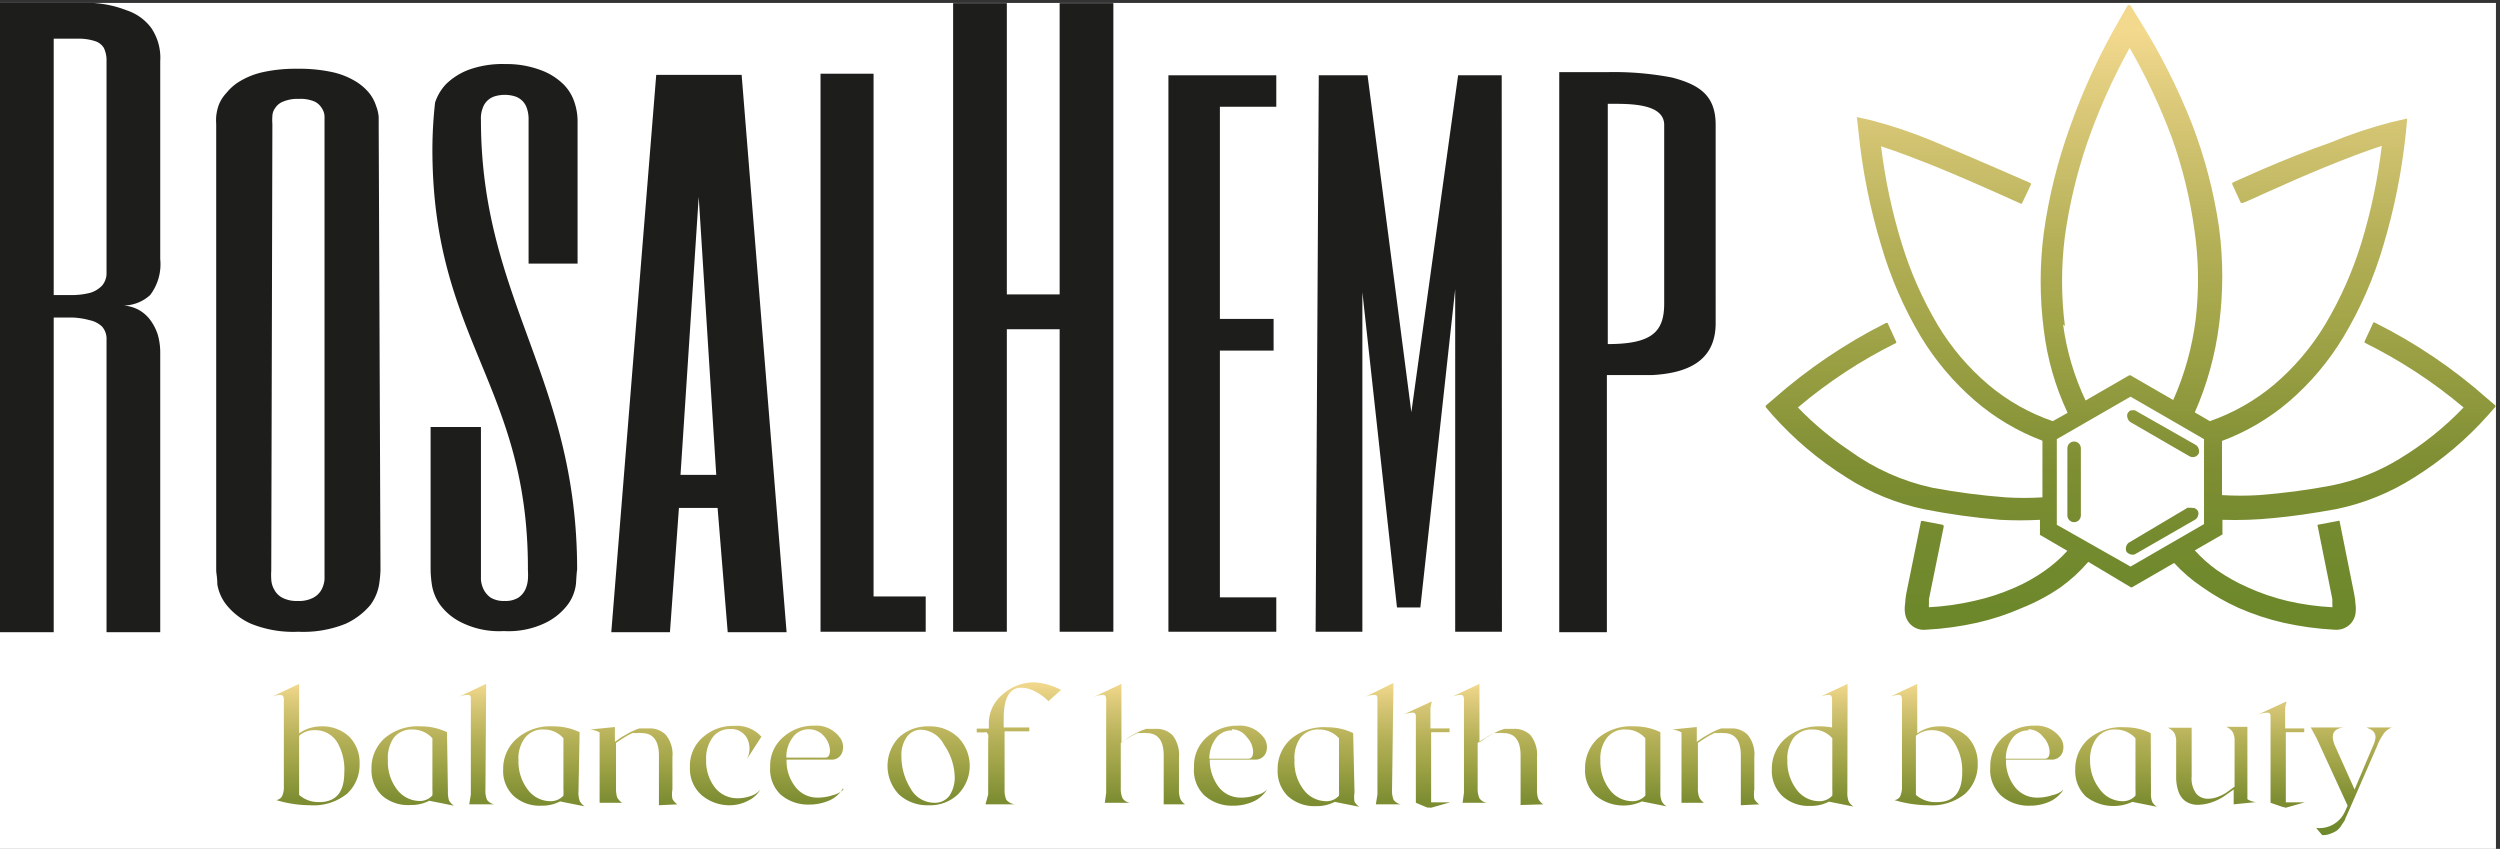 <svg xmlns="http://www.w3.org/2000/svg" xmlns:xlink="http://www.w3.org/1999/xlink" viewBox="0 0 111.24 37.77"><rect x="0" y="0" width="111.24" height="37.77" fill="#333333" stroke="none"/><defs><style>.cls-1{fill:none;}.cls-2{fill:#fff;}.cls-3{fill:url(#linear-gradient);}.cls-4{clip-path:url(#clip-path);}.cls-5{fill:url(#linear-gradient-2);}.cls-6{clip-path:url(#clip-path-2);}.cls-7{fill:#1d1d1b;}</style><linearGradient id="linear-gradient" x1="59.22" y1="30.23" x2="59.22" y2="37.07" gradientUnits="userSpaceOnUse"><stop offset="0" stop-color="#f3d98e"/><stop offset="0.13" stop-color="#dbc979"/><stop offset="0.38" stop-color="#b3af56"/><stop offset="0.51" stop-color="#a3a549"/><stop offset="0.77" stop-color="#7d8d32"/><stop offset="1" stop-color="#6d882b"/></linearGradient><clipPath id="clip-path" transform="translate(0 0.13)"><path class="cls-1" d="M97.36,22.45,94.75,24a.28.28,0,0,0-.14.18h0a.34.34,0,0,0,0,.22h0a.31.31,0,0,0,.17.13h0a.29.29,0,0,0,.22,0L97.66,23a.29.29,0,0,0,.14-.17h0a.29.29,0,0,0,0-.22h0a.31.31,0,0,0-.18-.14h-.08a.28.28,0,0,0-.15,0m-5.31-2.87a.31.31,0,0,0-.09.21v3a.31.31,0,0,0,.09.21.3.3,0,0,0,.51-.21v-3a.3.3,0,0,0-.51-.21m2.77-1.48a.28.28,0,0,0-.18.14.29.29,0,0,0,0,.22.31.31,0,0,0,.14.18l2.61,1.51a.3.3,0,0,0,.41-.11.29.29,0,0,0,0-.22.28.28,0,0,0-.14-.18L95,18.13a.28.28,0,0,0-.15,0h-.07m-3.26,5.09V19.41l3.28-1.89,1.63.94,1.64.95v3.78l-3.27,1.89Zm.36-8.84a15.85,15.85,0,0,1,0-4,22.51,22.51,0,0,1,1-4.18A27.31,27.31,0,0,1,94.76,2a26.53,26.53,0,0,1,1.88,4,20.48,20.48,0,0,1,1,4.08,15.3,15.3,0,0,1,.06,4,12.81,12.81,0,0,1-1,3.59l-1.73-1-.17-.1h-.06l-1.94,1.12a11.36,11.36,0,0,1-1-3.38M94.68.1l-.39.68a28.57,28.57,0,0,0-2.18,4.73,23.28,23.28,0,0,0-1.17,4.72,16.82,16.82,0,0,0,0,4.31A12,12,0,0,0,92,18.24l-.66.37A8.92,8.92,0,0,1,88.49,17a10.68,10.68,0,0,1-2.27-2.67,16.71,16.71,0,0,1-1.59-3.59,25,25,0,0,1-.93-4.36c.72.23,1.62.58,2.52.94,1.85.76,3.66,1.6,3.67,1.6a.06.06,0,0,0,.08,0l.39-.82a.07.07,0,0,0,0-.08s-2.27-1-4.37-1.88a20.38,20.38,0,0,0-2.74-.92l-.62-.14h0a.06.06,0,0,0,0,.06l.07.63a26.4,26.4,0,0,0,1,5,17.47,17.47,0,0,0,1.77,4.08,11.88,11.88,0,0,0,2.41,2.85,10,10,0,0,0,3,1.78V22a13.32,13.32,0,0,1-1.64,0,30.26,30.26,0,0,1-3.27-.43,9.79,9.79,0,0,1-3.66-1.64A14,14,0,0,1,80,18a21.62,21.62,0,0,1,4.37-2.87l0,0a.06.06,0,0,0,0-.06l-.38-.83s0,0-.07,0h0a23.54,23.54,0,0,0-5,3.38l-.34.29a.08.08,0,0,0,0,.09l.29.34a15.27,15.27,0,0,0,3.3,2.78,10.28,10.28,0,0,0,3.45,1.41A30.22,30.22,0,0,0,89,23a16.84,16.84,0,0,0,1.77,0v.62a.05.05,0,0,0,0,.05l1.22.71a6.12,6.12,0,0,1-1,.88,7.38,7.38,0,0,1-1.35.76,9.61,9.61,0,0,1-1.81.59,11.61,11.61,0,0,1-2,.28.62.62,0,0,1,0-.13l0-.23.66-3.24a.08.08,0,0,0-.05-.07l-.89-.17s-.07,0-.07,0l-.66,3.24a3.26,3.26,0,0,0-.05.45,1.29,1.29,0,0,0,0,.44.84.84,0,0,0,.93.71,13.68,13.68,0,0,0,2.27-.31,10.88,10.88,0,0,0,2-.66A8.75,8.75,0,0,0,91.69,26a6.92,6.92,0,0,0,1.23-1.13L94.81,26a.06.06,0,0,0,.06,0l1.87-1.08A6.92,6.92,0,0,0,98,26a9.62,9.62,0,0,0,1.61.92,11,11,0,0,0,2,.66,13.53,13.53,0,0,0,2.27.31.88.88,0,0,0,.63-.19.85.85,0,0,0,.3-.52,1.6,1.6,0,0,0,0-.44,3.25,3.25,0,0,0-.06-.45l-.65-3.24a.06.06,0,0,0-.07,0l-.9.17a.06.06,0,0,0,0,.07l.65,3.24a2.23,2.23,0,0,1,0,.23.56.56,0,0,1,0,.13,11.49,11.49,0,0,1-2-.28A9.73,9.73,0,0,1,100,26a8.31,8.31,0,0,1-1.34-.75,6.13,6.13,0,0,1-1-.89l1.23-.71a.07.07,0,0,0,0-.05V23a17.16,17.16,0,0,0,2.29-.08c.76-.07,1.7-.2,2.79-.4a10.33,10.33,0,0,0,3.46-1.41,15,15,0,0,0,3.29-2.78l.3-.34a.06.06,0,0,0,0-.09l-.34-.29a23,23,0,0,0-5-3.38h0a.06.06,0,0,0-.08,0l-.38.82a.06.06,0,0,0,0,.07l0,0A21.86,21.86,0,0,1,109.62,18a13.9,13.9,0,0,1-2.86,2.29,9.26,9.26,0,0,1-3,1.18,29.26,29.26,0,0,1-3.24.43,13.48,13.48,0,0,1-1.65,0V19.49a9.94,9.94,0,0,0,3-1.77,11.84,11.84,0,0,0,2.4-2.85,17.49,17.49,0,0,0,1.78-4.08,27.19,27.19,0,0,0,1-5l.06-.63v0a.06.06,0,0,0-.07,0l-.61.14a20.44,20.44,0,0,0-2.75.92C101.6,6.94,99.34,8,99.33,8s0,0,0,.08l.38.82s0,0,.08,0,1.82-.84,3.68-1.6c.89-.36,1.79-.71,2.51-.94a24.94,24.94,0,0,1-.92,4.36,16.73,16.73,0,0,1-1.6,3.59A10.82,10.82,0,0,1,101.17,17a9.11,9.11,0,0,1-2.84,1.61l-.67-.39a14.1,14.1,0,0,0,1.08-3.9,16.44,16.44,0,0,0,0-4.32,21.49,21.49,0,0,0-1.2-4.6A27.71,27.71,0,0,0,95.2.77L94.79.1l0,0h0a.07.07,0,0,0-.06,0"/></clipPath><linearGradient id="linear-gradient-2" x1="0" y1="37.64" x2="1" y2="37.64" gradientTransform="matrix(0, 25.61, 25.61, 0, -869.14, 1.19)" xlink:href="#linear-gradient"/><clipPath id="clip-path-2" transform="translate(0 0.13)"><rect class="cls-1" width="111.06" height="37.64"/></clipPath></defs><g id="Layer_2" data-name="Layer 2"><g id="Layer_1-2" data-name="Layer 1"><rect class="cls-2" y="0.13" width="111.06" height="37.64"/><path class="cls-3" d="M14.28,32.19a1.74,1.74,0,0,1,1.26.46A1.64,1.64,0,0,1,16,33.86a1.75,1.75,0,0,1-.56,1.33,2.37,2.37,0,0,1-1.64.51,5.27,5.27,0,0,1-1.51-.23h0a.35.35,0,0,0,.26-.17,1,1,0,0,0,.08-.47V31c0-.13-.05-.2-.13-.21a1.1,1.1,0,0,0-.44.1v0l1.25-.59,0,.28v1.92A1.7,1.7,0,0,1,14.28,32.19Zm-.08,3.37c.75,0,1.12-.44,1.12-1.32A2.39,2.39,0,0,0,15,32.89a1.14,1.14,0,0,0-1-.53,1,1,0,0,0-.69.25v2.63A1.3,1.3,0,0,0,14.2,35.56Zm5.73-.48a1.33,1.33,0,0,0,.05.41.68.68,0,0,0,.22.23v0l-1.1-.22s0,0,0,0a1.74,1.74,0,0,1-.84.19A1.76,1.76,0,0,1,17,35.27a1.56,1.56,0,0,1-.47-1.19,1.78,1.78,0,0,1,.57-1.35,2.26,2.26,0,0,1,1.62-.54,2.64,2.64,0,0,1,1.17.26ZM17.26,33.7a2,2,0,0,0,.4,1.29,1.27,1.27,0,0,0,1,.52.73.73,0,0,0,.58-.25,2.64,2.64,0,0,0,0-.28V32.72a1.18,1.18,0,0,0-.88-.39,1,1,0,0,0-.84.37A1.57,1.57,0,0,0,17.26,33.7ZM21.6,35a1.08,1.08,0,0,0,.07.46.51.51,0,0,0,.33.2v0H20.88l.07-.44V31c0-.13,0-.2-.13-.21a1.1,1.1,0,0,0-.44.1v0l1.25-.59,0,.28Zm4.14.11a1,1,0,0,0,.06.41.59.59,0,0,0,.22.23v0l-1.1-.22h0a1.74,1.74,0,0,1-.84.19,1.72,1.72,0,0,1-1.22-.43,1.52,1.52,0,0,1-.47-1.19A1.77,1.77,0,0,1,23,32.73a2.26,2.26,0,0,1,1.62-.54,2.64,2.64,0,0,1,1.17.26ZM23.07,33.7A2.05,2.05,0,0,0,23.48,35a1.26,1.26,0,0,0,1,.52.75.75,0,0,0,.59-.25,2.62,2.62,0,0,0,0-.28V32.72a1.14,1.14,0,0,0-.87-.39,1,1,0,0,0-.84.37A1.51,1.51,0,0,0,23.07,33.7Zm6.25,2,0-.49V33.49c0-.66-.26-1-.76-1a.93.93,0,0,0-.23,0l-.19,0-.2.1-.17.1-.19.12-.17.12v2a1.4,1.4,0,0,0,.05.42.69.69,0,0,0,.22.24h-1l0-.49V32.46a1,1,0,0,0-.43-.13v0l1.11-.11,0,.52v.14l.14-.1.17-.12.18-.1.19-.11.2-.09a1.52,1.52,0,0,1,.22-.08l.22,0,.23,0a1,1,0,0,1,.71.28,1.37,1.37,0,0,1,.3,1V35a1.13,1.13,0,0,0,0,.42.69.69,0,0,0,.22.24Zm3.19,0a1.91,1.91,0,0,1-1.29-.45A1.56,1.56,0,0,1,30.7,34a1.66,1.66,0,0,1,.57-1.32,2,2,0,0,1,1.39-.51,1.47,1.47,0,0,1,1.22.48l-.65,1h0a1,1,0,0,0,0-.95.8.8,0,0,0-.75-.39.93.93,0,0,0-.77.37,1.57,1.57,0,0,0-.29,1,1.93,1.93,0,0,0,.39,1.23,1.27,1.27,0,0,0,1,.48,1.78,1.78,0,0,0,.59-.1.89.89,0,0,0,.44-.3l0,0a1.24,1.24,0,0,1-.52.49A1.75,1.75,0,0,1,32.51,35.7Zm5-.75,0,0a1.33,1.33,0,0,1-.57.52,2.2,2.2,0,0,1-.94.2,1.86,1.86,0,0,1-1.27-.45A1.55,1.55,0,0,1,34.27,34a1.66,1.66,0,0,1,.58-1.33,2,2,0,0,1,1.37-.51,1.29,1.29,0,0,1,1.13.5.71.71,0,0,1,.12.7.49.49,0,0,1-.5.31H35a1.85,1.85,0,0,0,.39,1.21,1.22,1.22,0,0,0,1,.48,2.08,2.08,0,0,0,.67-.11A1,1,0,0,0,37.53,35ZM36,32.32a.86.86,0,0,0-.71.34,1.43,1.43,0,0,0-.3.92l1.73,0c.13,0,.2-.09.21-.29a1,1,0,0,0-.27-.67A.87.87,0,0,0,36,32.32Zm4,.36a1.87,1.87,0,0,1,1.32-.49,1.79,1.79,0,0,1,1.31.49,1.8,1.8,0,0,1,0,2.53,1.79,1.79,0,0,1-1.31.49A1.86,1.86,0,0,1,40,35.22a1.84,1.84,0,0,1,0-2.54Zm1.59,2.91a.79.79,0,0,0,.66-.32,1.46,1.46,0,0,0,.23-.86A2.62,2.62,0,0,0,42,33a1.19,1.19,0,0,0-1-.66.77.77,0,0,0-.65.32,1.37,1.37,0,0,0-.24.86,2.71,2.71,0,0,0,.41,1.44A1.21,1.21,0,0,0,41.56,35.59ZM46,30.23a2.86,2.86,0,0,1,1.21.34l-.56.5a2.11,2.11,0,0,0-.57-.42,1.32,1.32,0,0,0-.64-.18q-.78,0-.78,1.38v.39h1.14l0,.17h-1.1V35a1.05,1.05,0,0,0,.08.46.59.59,0,0,0,.39.2v0H43.85l.12-.44v-2.5a.35.35,0,0,0,0-.16l-.06-.1a.24.24,0,0,0-.12,0h-.33l0-.17H44v-.17a1.66,1.66,0,0,1,.6-1.34A2.12,2.12,0,0,1,46,30.23Zm5.78,5.43,0-.49V33.49c0-.66-.25-1-.76-1a.82.82,0,0,0-.22,0l-.19,0-.2.1-.18.1-.19.12-.17.12v2a1.05,1.05,0,0,0,.08.46.48.48,0,0,0,.32.2v0H49.16l.06-.44V31q0-.2-.12-.21a1.16,1.16,0,0,0-.45.1v0l1.25-.59,0,.28v2.32l.15-.1.17-.12.17-.1.2-.11.19-.09.22-.08.22,0,.23,0a1,1,0,0,1,.72.28,1.42,1.42,0,0,1,.29,1V35a1.1,1.1,0,0,0,.06.42.65.65,0,0,0,.21.24ZM56.38,35l0,0a1.42,1.42,0,0,1-.58.52,2.12,2.12,0,0,1-.93.2,1.84,1.84,0,0,1-1.27-.45A1.55,1.55,0,0,1,53.13,34a1.68,1.68,0,0,1,.57-1.33,2,2,0,0,1,1.38-.51,1.31,1.31,0,0,1,1.13.5.71.71,0,0,1,.12.7.5.5,0,0,1-.5.31h-2a2,2,0,0,0,.39,1.21,1.23,1.23,0,0,0,1,.48,2,2,0,0,0,.67-.11A.92.92,0,0,0,56.38,35Zm-1.56-2.63a.86.86,0,0,0-.71.34,1.55,1.55,0,0,0-.3.92l1.73,0c.14,0,.21-.09.22-.29a1,1,0,0,0-.28-.67A.84.84,0,0,0,54.82,32.32Zm5.45,2.76a1.33,1.33,0,0,0,0,.41.59.59,0,0,0,.22.23v0l-1.1-.22s0,0,0,0a1.74,1.74,0,0,1-.84.19,1.76,1.76,0,0,1-1.23-.43,1.56,1.56,0,0,1-.47-1.19,1.78,1.78,0,0,1,.57-1.35,2.26,2.26,0,0,1,1.62-.54,2.64,2.64,0,0,1,1.17.26ZM57.6,33.7A2,2,0,0,0,58,35a1.27,1.27,0,0,0,1,.52.73.73,0,0,0,.58-.25,2.64,2.64,0,0,0,0-.28V32.72a1.18,1.18,0,0,0-.88-.39,1,1,0,0,0-.84.37A1.57,1.57,0,0,0,57.6,33.7ZM61.94,35a1.08,1.08,0,0,0,.07.46.51.51,0,0,0,.33.2v0H61.22l.07-.44V31c0-.13,0-.2-.13-.21a1.1,1.1,0,0,0-.44.1v0L62,30.26l0,.28Zm1.56.8L63,35.59l0-.42V31.81c0-.14,0-.21-.12-.23a1.24,1.24,0,0,0-.47.1v0l1.3-.6-.06.29v.91h.85l0,.17h-.82v3.12l.85,0v0l-.85.24Zm4.16-.11,0-.49V33.49c0-.66-.25-1-.76-1a.86.86,0,0,0-.22,0l-.19,0a1.22,1.22,0,0,0-.2.1.93.93,0,0,0-.17.1l-.2.12-.17.12v2a1.05,1.05,0,0,0,.08.46.48.48,0,0,0,.33.2v0H65.08l.06-.44V31q0-.2-.12-.21a1.16,1.16,0,0,0-.45.1v0l1.26-.59,0,.28v2.32l.15-.1.17-.12.17-.1.2-.11.19-.09.23-.08.21,0,.23,0a1,1,0,0,1,.72.28,1.42,1.42,0,0,1,.29,1V35a1.1,1.1,0,0,0,.06.42.69.69,0,0,0,.22.24Zm6.22-.58a1,1,0,0,0,.06.41.59.59,0,0,0,.22.23v0l-1.1-.22h0A1.95,1.95,0,0,1,71,35.27a1.52,1.52,0,0,1-.47-1.19,1.81,1.81,0,0,1,.56-1.35,2.26,2.26,0,0,1,1.62-.54,2.61,2.61,0,0,1,1.17.26ZM71.21,33.7A2.05,2.05,0,0,0,71.62,35a1.26,1.26,0,0,0,1,.52.75.75,0,0,0,.59-.25,2.62,2.62,0,0,0,0-.28V32.72a1.14,1.14,0,0,0-.87-.39,1,1,0,0,0-.84.37A1.51,1.51,0,0,0,71.21,33.7Zm6.25,2,0-.49V33.49c0-.66-.25-1-.76-1a.93.93,0,0,0-.23,0l-.19,0-.2.1-.17.1-.19.12-.17.12v2a1.1,1.1,0,0,0,.06.42.65.65,0,0,0,.21.24h-1l0-.49V32.46a1,1,0,0,0-.43-.13v0l1.11-.11,0,.52v.14l.14-.1.18-.12.17-.1.2-.11.19-.09a1.52,1.52,0,0,1,.22-.08l.22,0,.23,0a1,1,0,0,1,.71.28,1.37,1.37,0,0,1,.3,1V35a1.4,1.4,0,0,0,0,.42.69.69,0,0,0,.22.24Zm4.74-.58a1,1,0,0,0,.06.41.59.59,0,0,0,.22.23v0l-1.1-.22h0a1.74,1.74,0,0,1-.84.19,1.72,1.72,0,0,1-1.22-.43,1.53,1.53,0,0,1-.48-1.19,1.78,1.78,0,0,1,.57-1.35A2.26,2.26,0,0,1,81,32.19a2.87,2.87,0,0,1,.52.05V31q0-.2-.12-.21a1.16,1.16,0,0,0-.45.1v0l1.26-.59,0,.28ZM79.53,33.7A2.05,2.05,0,0,0,79.94,35a1.26,1.26,0,0,0,1,.52.76.76,0,0,0,.59-.25,2.62,2.62,0,0,0,0-.28V32.72a1.14,1.14,0,0,0-.87-.39,1,1,0,0,0-.85.37A1.57,1.57,0,0,0,79.53,33.7Zm6.75-1.51a1.74,1.74,0,0,1,1.26.46A1.67,1.67,0,0,1,88,33.86a1.75,1.75,0,0,1-.56,1.33,2.35,2.35,0,0,1-1.64.51,5.32,5.32,0,0,1-1.51-.23h0a.32.32,0,0,0,.26-.17,1,1,0,0,0,.08-.47V31q0-.2-.12-.21a1.16,1.16,0,0,0-.45.1v0l1.25-.59,0,.28v1.92A1.71,1.71,0,0,1,86.28,32.19Zm-.08,3.37q1.11,0,1.11-1.32a2.31,2.31,0,0,0-.37-1.35,1.14,1.14,0,0,0-1-.53,1.08,1.08,0,0,0-.69.25v2.63A1.32,1.32,0,0,0,86.2,35.56ZM91.82,35l0,0a1.42,1.42,0,0,1-.58.52,2.12,2.12,0,0,1-.93.2,1.84,1.84,0,0,1-1.27-.45A1.56,1.56,0,0,1,88.56,34a1.69,1.69,0,0,1,.58-1.33,2,2,0,0,1,1.38-.51,1.31,1.31,0,0,1,1.13.5.71.71,0,0,1,.12.7.51.51,0,0,1-.51.31h-2a1.85,1.85,0,0,0,.39,1.21,1.23,1.23,0,0,0,1,.48,2,2,0,0,0,.67-.11A1,1,0,0,0,91.82,35Zm-1.56-2.63a.86.86,0,0,0-.71.34,1.55,1.55,0,0,0-.3.92l1.73,0c.14,0,.21-.09.22-.29a1,1,0,0,0-.28-.67A.84.84,0,0,0,90.26,32.32Zm5.45,2.76a1.08,1.08,0,0,0,.05.41.59.59,0,0,0,.22.23v0l-1.1-.22a0,0,0,0,0,0,0,2,2,0,0,1-2.07-.24,1.56,1.56,0,0,1-.47-1.19,1.78,1.78,0,0,1,.57-1.35,2.25,2.25,0,0,1,1.62-.54,2.64,2.64,0,0,1,1.17.26ZM93,33.7A2.05,2.05,0,0,0,93.44,35a1.26,1.26,0,0,0,1,.52.74.74,0,0,0,.58-.25,2.64,2.64,0,0,0,0-.28V32.72a1.18,1.18,0,0,0-.88-.39,1,1,0,0,0-.84.37A1.57,1.57,0,0,0,93,33.7ZM100,35.43a.82.82,0,0,0,.39.13v0l-1,.1V35l-.44.31a2.42,2.42,0,0,1-.51.25,1.94,1.94,0,0,1-.64.12.88.88,0,0,1-.33-.05.83.83,0,0,1-.31-.18.91.91,0,0,1-.24-.4,2,2,0,0,1-.09-.65V32.91a.83.83,0,0,0-.08-.42.63.63,0,0,0-.3-.24h1.07l0,.48v1.69a1.13,1.13,0,0,0,.21.77.67.67,0,0,0,.51.22,1.22,1.22,0,0,0,.46-.09,2,2,0,0,0,.36-.18l.37-.27v-2a.83.83,0,0,0-.08-.42.63.63,0,0,0-.3-.24H100l0,.48Zm1.55.34-.52-.18,0-.42V31.81c0-.14,0-.21-.12-.23a1.28,1.28,0,0,0-.47.1v0l1.3-.6-.06.29v.91h.85l0,.17h-.82v3.12l.85,0v0l-.85.24Zm3.79-3.53h1.08v0a.93.93,0,0,0-.33.24,2.44,2.44,0,0,0-.32.59L104.49,36l-.14.31c0,.06-.08.15-.15.26a.92.92,0,0,1-.21.25,1.22,1.22,0,0,1-.28.14.92.92,0,0,1-.38.07l-.27-.32a1.25,1.25,0,0,0,1.29-.75l.11-.24-1.38-3-.26-.48h1.45v0c-.46.06-.58.33-.37.82l.87,1.94.82-1.94a1.07,1.07,0,0,0,.11-.37.36.36,0,0,0-.07-.24.37.37,0,0,0-.14-.12l-.19-.09Z" transform="translate(0 0.13)"/><rect class="cls-1" y="0.14" width="111.06" height="37.64"/><g class="cls-4"><rect class="cls-5" x="78.5" y="-0.03" width="32.66" height="28.07" transform="translate(-0.09 0.73) rotate(-0.36)"/></g><g class="cls-6"><path class="cls-7" d="M74.05,5.43c0-1-1.67-.94-2.51-.94V15.18c2,0,2.51-.57,2.51-1.81Zm2.29,8.82c0,1.73-1.32,2.23-2.84,2.31-.51,0-1.43,0-2,0V28H69.38V3.08h2.14a13.67,13.67,0,0,1,2.88.24c1.22.32,1.94.8,1.94,2.1Z" transform="translate(0 0.13)"/><path class="cls-7" d="M12.07,25.25a3,3,0,0,0,0,.4,1,1,0,0,0,.13.45.86.86,0,0,0,.35.36,1.37,1.37,0,0,0,.7.15,1.35,1.35,0,0,0,.7-.15.89.89,0,0,0,.36-.36,1.17,1.17,0,0,0,.13-.45c0-.15,0-.29,0-.4V5.39c0-.11,0-.23,0-.36a.71.71,0,0,0-.13-.36A.75.75,0,0,0,14,4.39a1.6,1.6,0,0,0-.7-.12,1.66,1.66,0,0,0-.7.12.72.72,0,0,0-.35.28.63.63,0,0,0-.13.36,2.3,2.3,0,0,0,0,.36Zm4.86,0a5.48,5.48,0,0,1-.06.62,2.13,2.13,0,0,1-.39.92,3.15,3.15,0,0,1-1.09.83,5,5,0,0,1-2.12.36,5,5,0,0,1-2.11-.36,2.93,2.93,0,0,1-1.08-.83,2,2,0,0,1-.41-.92c0-.3-.05-.5-.05-.62V5.39a2.45,2.45,0,0,1,0-.34,2.17,2.17,0,0,1,.11-.5A1.68,1.68,0,0,1,10.08,4a2.21,2.21,0,0,1,.62-.53,3.41,3.41,0,0,1,1-.39,6.74,6.74,0,0,1,1.54-.15,6.89,6.89,0,0,1,1.55.15,3.41,3.41,0,0,1,1,.39,2.39,2.39,0,0,1,.63.53,1.79,1.79,0,0,1,.31.57,1.8,1.8,0,0,1,.12.5c0,.15,0,.27,0,.34Z" transform="translate(0 0.13)"/><polygon class="cls-7" points="64.88 3.35 66.82 3.35 66.83 28.11 64.75 28.11 64.75 12.87 63.2 27.03 62.16 27.03 60.62 13 60.62 28.11 58.54 28.11 58.68 3.35 60.85 3.35 62.8 18.34 64.88 3.35"/><polygon class="cls-7" points="56.79 4.75 54.28 4.75 54.28 14.19 56.67 14.19 56.67 15.6 54.28 15.6 54.28 26.58 56.79 26.58 56.79 28.11 51.99 28.11 51.99 3.35 56.79 3.35 56.79 4.75"/><polygon class="cls-7" points="38.87 3.28 38.87 26.54 41.19 26.54 41.19 28.11 36.51 28.11 36.51 3.28 38.87 3.28"/><path class="cls-7" d="M31.09,8.63,30.28,21h1.59ZM35,28H32.38l-.45-5.53H30.21L29.81,28H27.2l2-24.8H33Z" transform="translate(0 0.13)"/><path class="cls-7" d="M19.24,6.51a19.08,19.08,0,0,1,.12-2.08,2.2,2.2,0,0,1,.48-.81,2.92,2.92,0,0,1,1-.64,4.43,4.43,0,0,1,1.64-.26A4.34,4.34,0,0,1,24.09,3a2.82,2.82,0,0,1,1,.64,2,2,0,0,1,.48.81,2.64,2.64,0,0,1,.13.78v6.37H23.52V5.21a1.49,1.49,0,0,0-.09-.56.8.8,0,0,0-.24-.34.84.84,0,0,0-.34-.17,1.55,1.55,0,0,0-.78,0,.84.84,0,0,0-.34.17.8.8,0,0,0-.24.34,1.29,1.29,0,0,0-.09.56c0,8,4.28,11.48,4.28,20,0,.11,0-.2-.05.62a1.92,1.92,0,0,1-.35.92,2.75,2.75,0,0,1-1,.83,3.78,3.78,0,0,1-1.86.37,3.75,3.75,0,0,1-1.86-.37,2.58,2.58,0,0,1-1-.83,2.11,2.11,0,0,1-.35-.91,5,5,0,0,1-.05-.63V18.87H21.4v6.37c0,.12,0,.25,0,.41a1.21,1.21,0,0,0,.12.45,1,1,0,0,0,.31.36,1.12,1.12,0,0,0,.62.15,1.09,1.09,0,0,0,.62-.15.92.92,0,0,0,.31-.37,1.36,1.36,0,0,0,.11-.44,3.1,3.1,0,0,0,0-.41C23.52,17,19.24,15,19.24,6.51" transform="translate(0 0.13)"/><polygon class="cls-7" points="44.8 13.1 47.15 13.1 47.15 0.14 49.54 0.14 49.54 28.11 47.15 28.11 47.15 14.65 44.8 14.65 44.8 28.11 42.41 28.11 42.41 0.14 44.8 0.14 44.8 13.1"/><path class="cls-7" d="M4.74,2.6A1.29,1.29,0,0,0,4.62,2a.71.71,0,0,0-.39-.3,2.39,2.39,0,0,0-.73-.11c-.3,0-.67,0-1.11,0V13c.3,0,.58,0,.86,0a3.41,3.41,0,0,0,.76-.1,1.22,1.22,0,0,0,.53-.32.85.85,0,0,0,.2-.6Zm2.39,8.8A2.27,2.27,0,0,1,6.68,13a1.79,1.79,0,0,1-1.34.46,1.73,1.73,0,0,1,.78.17,1.62,1.62,0,0,1,.56.47,2.3,2.3,0,0,1,.34.66,2.87,2.87,0,0,1,.11.77V28H4.74V15a.83.83,0,0,0-.2-.6A1.12,1.12,0,0,0,4,14.12,3.39,3.39,0,0,0,3.25,14l-.86,0V28H0V0H2.38C3,0,3.55,0,4.12,0A5,5,0,0,1,5.64.33a2.24,2.24,0,0,1,1.08.77,2.36,2.36,0,0,1,.41,1.49Z" transform="translate(0 0.13)"/></g></g></g></svg>
